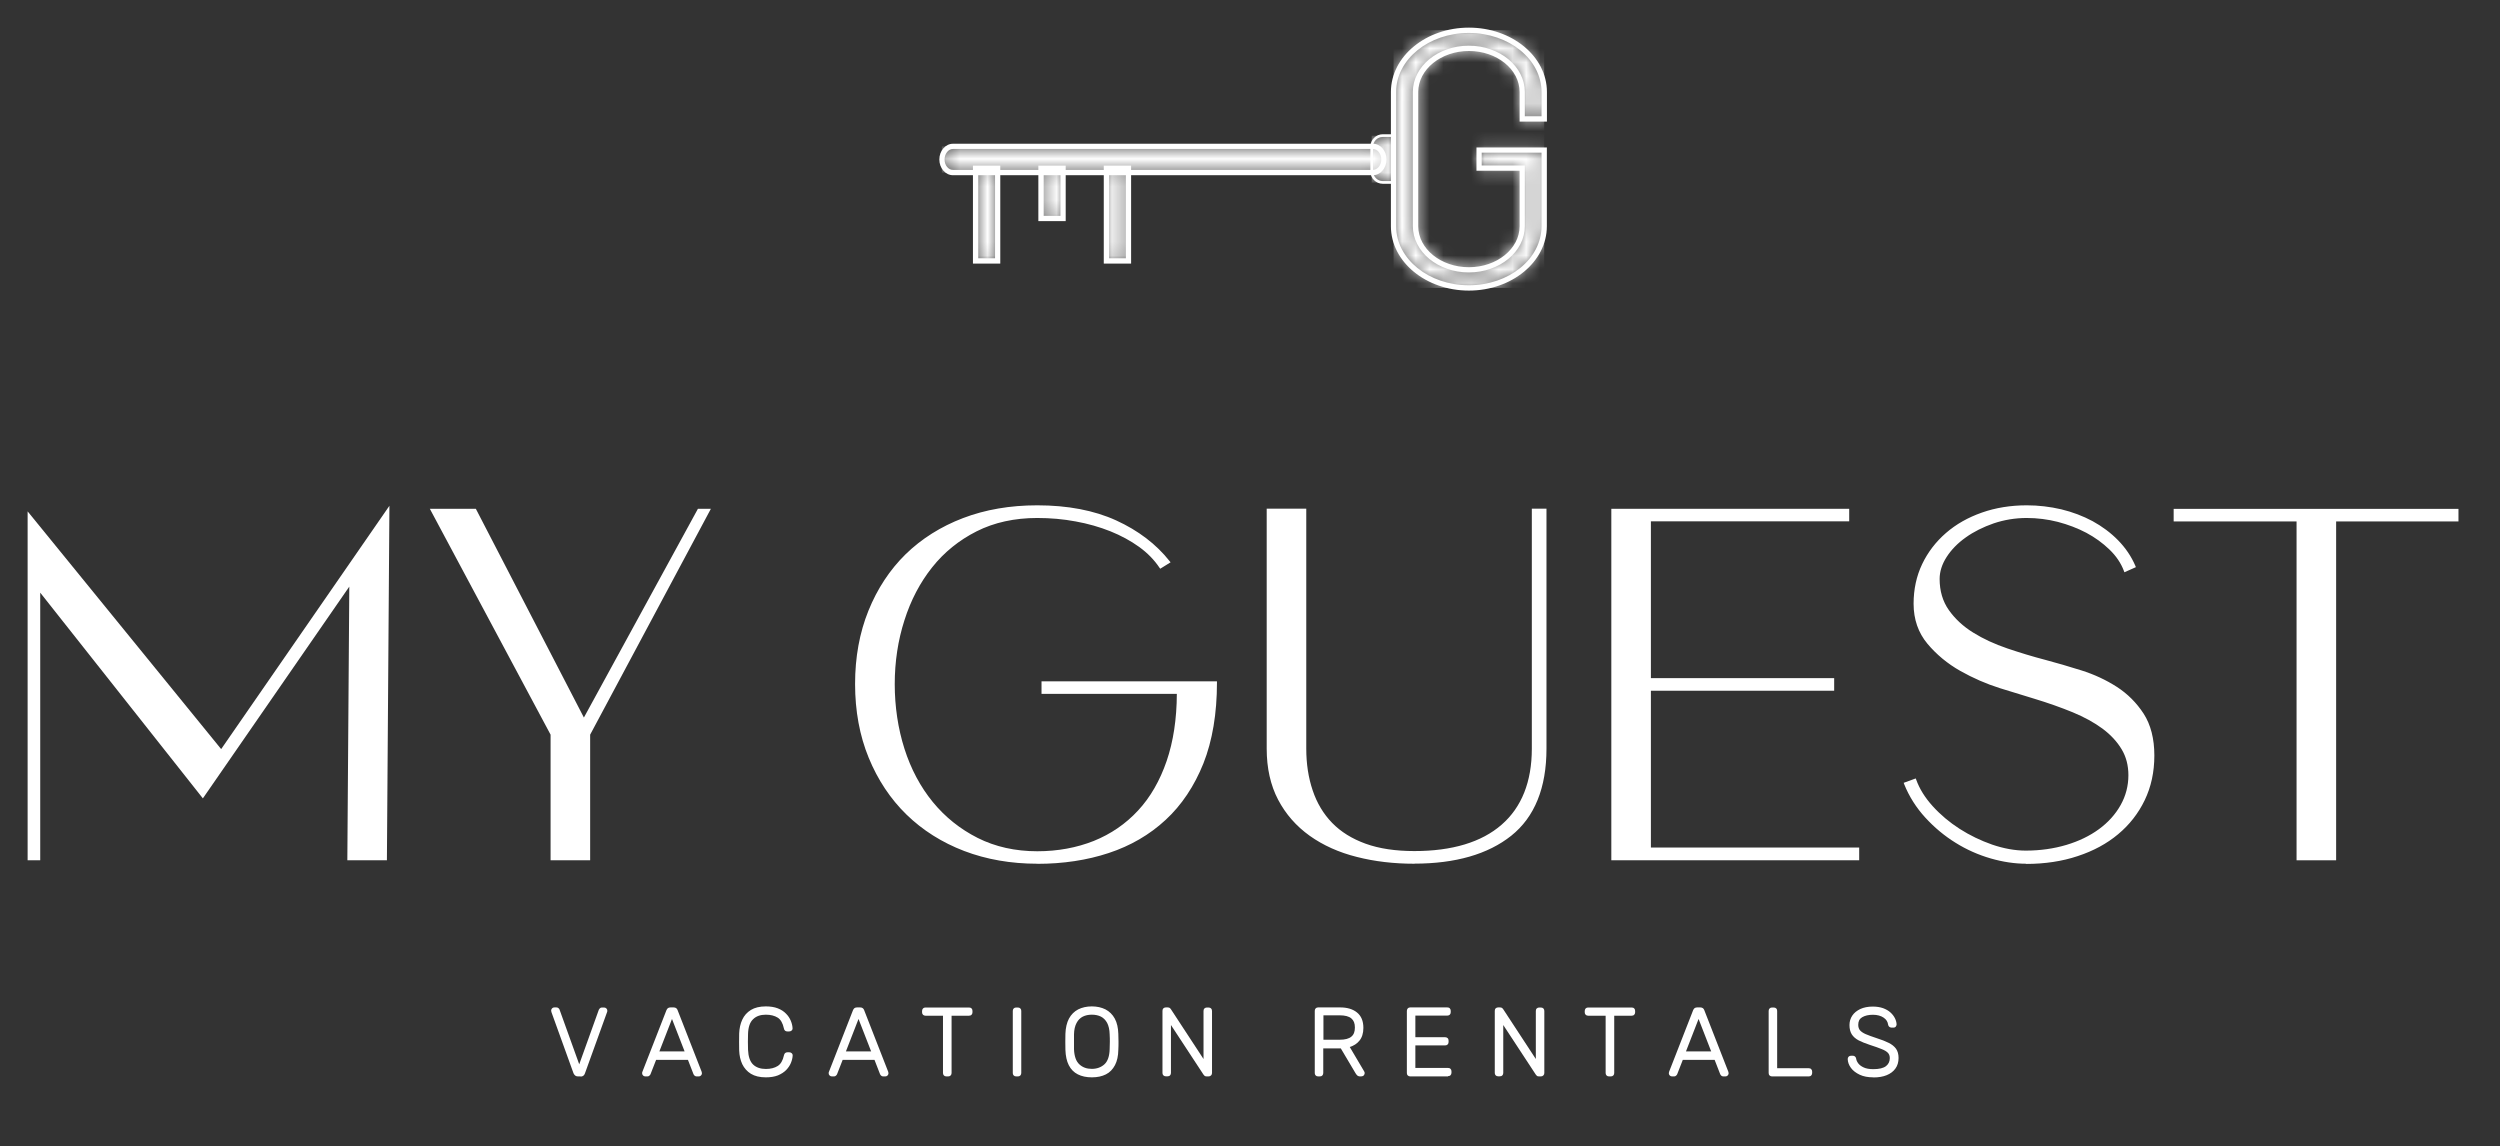 <svg width="181" height="83" viewBox="0 0 181 83" fill="none" xmlns="http://www.w3.org/2000/svg">
<rect x="0" y="0" width="181" height="83" fill="#333333" stroke="none"/>
<mask id="mask0_14_297" style="mask-type:luminance" maskUnits="userSpaceOnUse" x="70" y="12" width="3" height="7">
<path d="M72.231 12.18H70.637V18.895H72.231V12.18Z" fill="white"/>
</mask>
<g mask="url(#mask0_14_297)">
<path d="M72.231 12.18H70.637V18.895H72.231V12.18Z" fill="white"/>
</g>
<mask id="mask1_14_297" style="mask-type:luminance" maskUnits="userSpaceOnUse" x="80" y="12" width="2" height="7">
<path d="M81.697 12.18H80.102V18.895H81.697V12.18Z" fill="white"/>
</mask>
<g mask="url(#mask1_14_297)">
<path d="M81.697 12.18H80.102V18.895H81.697V12.18Z" fill="white"/>
</g>
<mask id="mask2_14_297" style="mask-type:luminance" maskUnits="userSpaceOnUse" x="75" y="12" width="2" height="4">
<path d="M76.967 12.18H75.373V15.814H76.967V12.18Z" fill="white"/>
</mask>
<g mask="url(#mask2_14_297)">
<path d="M76.967 12.18H75.373V15.814H76.967V12.18Z" fill="white"/>
</g>
<path d="M99.398 12.686H68.995C68.448 12.686 68.008 12.173 68.008 11.546C68.008 10.919 68.454 10.407 68.995 10.407H99.398C99.945 10.407 100.384 10.919 100.384 11.546C100.384 12.173 99.938 12.686 99.398 12.686ZM68.995 10.784C68.664 10.784 68.387 11.128 68.387 11.546C68.387 11.964 68.657 12.301 68.995 12.301H99.398C99.729 12.301 100.006 11.958 100.006 11.546C100.006 11.135 99.736 10.784 99.398 10.784H68.995Z" fill="white"/>
<mask id="mask3_14_297" style="mask-type:luminance" maskUnits="userSpaceOnUse" x="99" y="9" width="2" height="5">
<path d="M100.114 9.827C99.675 9.827 99.317 10.185 99.317 10.623V12.416C99.317 12.854 99.675 13.212 100.114 13.212H100.911V9.821H100.114V9.827Z" fill="white"/>
</mask>
<g mask="url(#mask3_14_297)">
<path d="M100.905 9.827H99.31V13.218H100.905V9.827Z" fill="white"/>
</g>
<path d="M72.42 19.084H70.441V11.991H72.42V19.084ZM70.826 18.699H72.042V12.369H70.826V18.699Z" fill="white"/>
<path d="M81.892 19.084H79.913V11.991H81.892V19.084ZM80.298 18.699H81.514V12.369H80.298V18.699Z" fill="white"/>
<path d="M77.156 16.009H75.177V11.991H77.156V16.009ZM75.562 15.625H76.778V12.376H75.562V15.625Z" fill="white"/>
<mask id="mask4_14_297" style="mask-type:luminance" maskUnits="userSpaceOnUse" x="68" y="10" width="33" height="3">
<path d="M68.988 10.596C68.549 10.596 68.191 11.02 68.191 11.546C68.191 12.072 68.549 12.497 68.988 12.497H99.391C99.83 12.497 100.188 12.072 100.188 11.546C100.188 11.02 99.83 10.596 99.391 10.596H68.988Z" fill="white"/>
</mask>
<g mask="url(#mask4_14_297)">
<path d="M100.188 10.596H68.191V12.497H100.188V10.596Z" fill="white"/>
</g>
<path d="M101.006 13.306H100.114C99.621 13.306 99.216 12.901 99.216 12.409V10.616C99.216 10.124 99.621 9.719 100.114 9.719H101.006V13.299V13.306ZM100.114 9.915C99.722 9.915 99.411 10.232 99.411 10.616V12.409C99.411 12.793 99.729 13.11 100.114 13.11H100.817V9.915H100.114Z" fill="white"/>
<mask id="mask5_14_297" style="mask-type:luminance" maskUnits="userSpaceOnUse" x="100" y="2" width="12" height="19">
<path d="M100.891 6.659V16.38C100.891 18.841 103.337 20.843 106.35 20.843C109.363 20.843 111.802 18.841 111.802 16.38V10.866H107.087V12.173H110.208V16.38C110.208 18.12 108.478 19.542 106.35 19.542C104.222 19.542 102.492 18.126 102.492 16.38V6.659C102.492 4.919 104.222 3.497 106.35 3.497C108.478 3.497 110.208 4.912 110.208 6.659V8.607H111.802V6.659C111.802 4.198 109.357 2.196 106.35 2.196C103.344 2.196 100.891 4.198 100.891 6.659Z" fill="white"/>
</mask>
<g mask="url(#mask5_14_297)">
<path d="M111.802 2.189H100.891V20.843H111.802V2.189Z" fill="white"/>
</g>
<path d="M106.35 21.039C103.235 21.039 100.702 18.949 100.702 16.38V6.659C100.702 4.09 103.235 2 106.35 2C109.465 2 111.998 4.09 111.998 6.659V8.802H110.019V6.659C110.019 5.02 108.37 3.692 106.35 3.692C104.33 3.692 102.681 5.027 102.681 6.659V16.38C102.681 18.018 104.33 19.347 106.35 19.347C108.37 19.347 110.019 18.012 110.019 16.38V12.362H106.897V10.677H111.992V16.38C111.992 18.949 109.458 21.039 106.343 21.039M106.343 2.384C103.438 2.384 101.08 4.306 101.08 6.659V16.38C101.08 18.74 103.438 20.654 106.343 20.654C109.249 20.654 111.606 18.74 111.606 16.38V11.054H107.276V11.978H110.397V16.373C110.397 18.221 108.58 19.724 106.343 19.724C104.107 19.724 102.29 18.221 102.29 16.373V6.659C102.29 4.811 104.107 3.308 106.343 3.308C108.58 3.308 110.397 4.811 110.397 6.659V8.418H111.606V6.659C111.606 4.299 109.249 2.384 106.343 2.384Z" fill="white"/>
<path d="M2.095 62.184V37.293L16.019 54.39L28.093 36.929L27.917 62.184H25.235L25.383 42.161L14.681 57.64L2.817 42.633V62.184H2.095Z" fill="white"/>
<path d="M28.012 62.285H25.147L25.289 42.471L14.688 57.802L2.912 42.909V62.285H2V37.023L16.012 54.235L28.194 36.619L28.012 62.285ZM25.336 62.096H27.822L27.998 37.246L16.026 54.559L15.945 54.458L2.189 37.556V62.089H2.723V42.356L14.675 57.478L25.478 41.851L25.329 62.089L25.336 62.096Z" fill="white"/>
<path d="M31.275 36.929H34.383L42.267 52.159L50.584 36.929H51.307L42.632 53.163V62.184H39.956V53.163L31.275 36.929Z" fill="white"/>
<path d="M42.727 62.285H39.862V53.19L31.119 36.835H34.45L42.274 51.95L50.53 36.835H51.469L42.727 53.19V62.285ZM40.051 62.096H42.537V53.15L42.551 53.13L51.152 37.03H50.645L42.267 52.368L34.329 37.03H31.437L40.051 53.15V62.096Z" fill="white"/>
<path d="M88.007 49.415C88.007 51.653 87.683 53.588 87.027 55.226C86.379 56.864 85.473 58.213 84.318 59.285C83.163 60.357 81.798 61.146 80.231 61.665C78.663 62.184 76.954 62.44 75.096 62.44C73.238 62.44 71.441 62.137 69.833 61.523C68.231 60.91 66.853 60.04 65.691 58.907C64.536 57.775 63.63 56.42 62.982 54.828C62.333 53.244 62.009 51.471 62.009 49.523C62.009 47.574 62.326 45.842 62.968 44.251C63.603 42.666 64.502 41.311 65.644 40.192C66.786 39.073 68.164 38.21 69.765 37.597C71.366 36.983 73.143 36.673 75.096 36.673C77.291 36.673 79.183 37.037 80.771 37.758C82.365 38.48 83.642 39.45 84.602 40.678L84.021 41.042C83.636 40.462 83.136 39.956 82.521 39.511C81.906 39.066 81.21 38.689 80.426 38.372C79.643 38.062 78.798 37.819 77.893 37.651C76.987 37.482 76.055 37.401 75.089 37.401C73.427 37.401 71.947 37.725 70.657 38.372C69.367 39.019 68.279 39.902 67.4 41.008C66.522 42.114 65.847 43.401 65.374 44.871C64.901 46.341 64.671 47.891 64.671 49.523C64.671 51.154 64.907 52.752 65.374 54.228C65.847 55.705 66.529 56.999 67.434 58.105C68.34 59.211 69.434 60.087 70.725 60.741C72.015 61.388 73.468 61.719 75.082 61.719C76.575 61.719 77.954 61.462 79.204 60.964C80.453 60.458 81.534 59.716 82.44 58.745C83.345 57.775 84.041 56.561 84.541 55.118C85.034 53.676 85.284 52.017 85.284 50.136H75.488V49.415H88.007Z" fill="white"/>
<path d="M75.103 62.534C73.197 62.534 71.414 62.224 69.806 61.611C68.198 60.997 66.792 60.107 65.63 58.975C64.468 57.842 63.549 56.46 62.894 54.862C62.239 53.271 61.908 51.471 61.908 49.523C61.908 47.574 62.232 45.808 62.874 44.217C63.516 42.626 64.421 41.251 65.569 40.125C66.718 39.006 68.117 38.122 69.725 37.509C71.332 36.895 73.136 36.585 75.096 36.585C77.291 36.585 79.217 36.949 80.811 37.678C82.406 38.406 83.71 39.397 84.683 40.63L84.75 40.711L84.001 41.176L83.946 41.102C83.568 40.536 83.075 40.03 82.467 39.592C81.859 39.154 81.163 38.776 80.393 38.466C79.616 38.156 78.771 37.913 77.879 37.752C76.981 37.583 76.048 37.502 75.096 37.502C73.454 37.502 71.981 37.826 70.711 38.466C69.441 39.107 68.353 39.983 67.488 41.075C66.617 42.167 65.941 43.455 65.482 44.905C65.015 46.354 64.779 47.911 64.779 49.529C64.779 51.148 65.015 52.745 65.482 54.208C65.948 55.671 66.637 56.966 67.529 58.058C68.421 59.15 69.515 60.026 70.785 60.667C72.055 61.307 73.508 61.631 75.103 61.631C76.575 61.631 77.954 61.375 79.19 60.883C80.426 60.384 81.501 59.649 82.392 58.685C83.284 57.727 83.98 56.514 84.467 55.092C84.946 53.689 85.196 52.058 85.203 50.237H75.406V49.327H88.108V49.422C88.108 51.66 87.777 53.629 87.129 55.267C86.473 56.905 85.554 58.287 84.392 59.359C83.23 60.438 81.845 61.24 80.271 61.759C78.704 62.278 76.967 62.541 75.109 62.541M75.109 36.781C73.177 36.781 71.393 37.091 69.812 37.698C68.231 38.304 66.853 39.167 65.725 40.273C64.597 41.379 63.705 42.734 63.07 44.298C62.441 45.869 62.117 47.628 62.117 49.529C62.117 51.431 62.441 53.231 63.083 54.795C63.725 56.366 64.63 57.727 65.772 58.84C66.914 59.952 68.299 60.829 69.88 61.435C71.468 62.042 73.224 62.346 75.109 62.346C76.994 62.346 78.663 62.083 80.21 61.577C81.757 61.065 83.122 60.276 84.264 59.217C85.406 58.159 86.311 56.811 86.953 55.193C87.588 53.602 87.912 51.687 87.919 49.516H75.603V50.049H85.399V50.143C85.399 52.017 85.149 53.709 84.649 55.152C84.156 56.602 83.44 57.835 82.534 58.813C81.629 59.791 80.521 60.545 79.264 61.058C78.008 61.564 76.609 61.827 75.109 61.827C73.488 61.827 72.008 61.496 70.711 60.842C69.414 60.188 68.299 59.298 67.387 58.186C66.481 57.074 65.779 55.759 65.306 54.276C64.833 52.792 64.597 51.202 64.597 49.536C64.597 47.871 64.833 46.32 65.306 44.851C65.779 43.381 66.461 42.066 67.346 40.961C68.231 39.848 69.339 38.952 70.63 38.298C71.92 37.644 73.434 37.313 75.103 37.313C76.062 37.313 77.014 37.401 77.92 37.57C78.825 37.738 79.683 37.981 80.467 38.298C81.257 38.615 81.967 38.999 82.582 39.444C83.176 39.875 83.669 40.374 84.055 40.927L84.467 40.671C83.521 39.498 82.271 38.554 80.737 37.859C79.17 37.145 77.271 36.788 75.103 36.788" fill="white"/>
<path d="M111.877 54.215C111.877 57.026 111.039 59.103 109.363 60.438C107.688 61.773 105.37 62.44 102.404 62.44C100.932 62.44 99.553 62.278 98.263 61.955C96.972 61.631 95.844 61.125 94.878 60.438C93.912 59.75 93.162 58.894 92.621 57.856C92.081 56.817 91.804 55.604 91.804 54.208V36.922H94.479V54.208C94.479 55.314 94.635 56.332 94.952 57.256C95.263 58.179 95.743 58.975 96.378 59.635C97.02 60.296 97.837 60.809 98.837 61.172C99.837 61.537 101.026 61.712 102.398 61.712C105.168 61.712 107.296 61.071 108.782 59.784C110.262 58.496 111.005 56.642 111.005 54.208V36.922H111.87V54.208L111.877 54.215Z" fill="white"/>
<path d="M102.398 62.534C100.925 62.534 99.526 62.373 98.236 62.042C96.939 61.719 95.79 61.2 94.824 60.512C93.851 59.817 93.081 58.941 92.534 57.896C91.986 56.851 91.709 55.611 91.709 54.208V36.828H94.574V54.208C94.574 55.3 94.729 56.319 95.04 57.229C95.344 58.139 95.817 58.928 96.445 59.575C97.074 60.222 97.885 60.728 98.871 61.085C99.857 61.442 101.046 61.617 102.398 61.617C105.134 61.617 107.262 60.977 108.715 59.71C110.167 58.449 110.904 56.595 110.904 54.208V36.828H111.965V54.208C111.965 57.04 111.106 59.157 109.417 60.505C107.735 61.847 105.37 62.528 102.398 62.528M91.898 37.017V54.202C91.898 55.577 92.169 56.784 92.703 57.802C93.236 58.82 93.986 59.676 94.932 60.35C95.885 61.024 97.013 61.53 98.283 61.853C99.56 62.177 100.945 62.339 102.398 62.339C105.323 62.339 107.647 61.671 109.296 60.357C110.938 59.049 111.775 56.979 111.775 54.208V37.023H111.1V54.208C111.1 56.656 110.343 58.557 108.843 59.858C107.35 61.152 105.181 61.813 102.398 61.813C101.019 61.813 99.81 61.631 98.803 61.267C97.797 60.903 96.952 60.377 96.31 59.71C95.662 59.042 95.175 58.226 94.858 57.296C94.54 56.366 94.385 55.327 94.385 54.215V37.03H91.898V37.017Z" fill="white"/>
<path d="M132.699 49.92H119.43V61.462H134.51V62.184H116.755V36.929H133.787V37.651H119.43V49.199H132.699V49.92Z" fill="white"/>
<path d="M134.605 62.285H116.66V36.835H133.882V37.745H119.525V49.098H132.794V50.008H119.525V61.361H134.605V62.285ZM116.849 62.096H134.416V61.564H119.336V49.826H132.605V49.294H119.336V37.556H133.693V37.023H116.856V62.089L116.849 62.096Z" fill="white"/>
<path d="M153.853 41.298C153.637 40.718 153.279 40.192 152.786 39.707C152.293 39.228 151.725 38.817 151.09 38.48C150.448 38.143 149.759 37.88 149.009 37.684C148.259 37.489 147.502 37.394 146.732 37.394C145.888 37.394 145.084 37.529 144.307 37.792C143.536 38.055 142.854 38.399 142.266 38.824C141.672 39.242 141.206 39.727 140.854 40.266C140.503 40.806 140.327 41.352 140.327 41.904C140.327 42.794 140.557 43.563 141.016 44.21C141.476 44.857 142.07 45.417 142.807 45.869C143.543 46.327 144.374 46.711 145.3 47.022C146.225 47.332 147.151 47.608 148.063 47.851C148.881 48.066 149.752 48.323 150.664 48.606C151.583 48.896 152.421 49.287 153.198 49.779C153.968 50.271 154.61 50.912 155.117 51.694C155.623 52.476 155.873 53.467 155.873 54.667C155.873 55.867 155.644 56.912 155.184 57.862C154.725 58.813 154.096 59.622 153.286 60.296C152.475 60.97 151.516 61.496 150.394 61.867C149.272 62.238 148.036 62.426 146.685 62.426C145.867 62.426 145.016 62.298 144.138 62.049C143.259 61.793 142.422 61.422 141.624 60.93C140.827 60.438 140.104 59.838 139.456 59.123C138.807 58.415 138.3 57.613 137.936 56.723L138.625 56.474C138.868 57.148 139.266 57.795 139.834 58.422C140.402 59.049 141.057 59.602 141.807 60.08C142.557 60.559 143.347 60.943 144.192 61.233C145.036 61.523 145.854 61.665 146.651 61.665C147.712 61.665 148.698 61.523 149.617 61.247C150.529 60.97 151.326 60.586 152.002 60.094C152.678 59.602 153.205 59.008 153.596 58.328C153.982 57.64 154.178 56.905 154.178 56.109C154.178 55.388 154.009 54.741 153.671 54.181C153.333 53.615 152.86 53.109 152.259 52.664C151.657 52.219 150.935 51.822 150.09 51.471C149.245 51.121 148.306 50.79 147.273 50.48C146.624 50.285 145.8 50.035 144.813 49.725C143.827 49.415 142.874 48.997 141.955 48.478C141.037 47.959 140.253 47.312 139.604 46.529C138.956 45.747 138.625 44.803 138.625 43.698C138.625 42.666 138.827 41.722 139.239 40.866C139.652 40.01 140.219 39.275 140.942 38.648C141.665 38.021 142.523 37.536 143.509 37.185C144.496 36.835 145.57 36.66 146.725 36.66C147.57 36.66 148.394 36.754 149.205 36.949C150.016 37.145 150.759 37.421 151.448 37.799C152.137 38.17 152.745 38.628 153.272 39.167C153.799 39.707 154.211 40.32 154.502 40.988L153.853 41.278V41.298Z" fill="white"/>
<path d="M146.698 62.534C145.874 62.534 145.003 62.406 144.124 62.15C143.239 61.894 142.381 61.516 141.584 61.017C140.787 60.525 140.05 59.912 139.395 59.197C138.74 58.483 138.219 57.667 137.861 56.77L137.827 56.676L138.699 56.359L138.733 56.447C138.969 57.107 139.368 57.748 139.922 58.361C140.483 58.981 141.138 59.534 141.874 60.006C142.611 60.478 143.408 60.862 144.239 61.152C145.07 61.435 145.888 61.584 146.665 61.584C147.712 61.584 148.698 61.442 149.604 61.172C150.502 60.903 151.299 60.519 151.961 60.033C152.624 59.548 153.151 58.968 153.529 58.294C153.907 57.626 154.096 56.892 154.096 56.123C154.096 55.422 153.934 54.788 153.603 54.242C153.272 53.689 152.806 53.19 152.218 52.752C151.624 52.314 150.901 51.916 150.07 51.572C149.232 51.228 148.286 50.891 147.259 50.581C146.604 50.386 145.78 50.13 144.8 49.826C143.813 49.516 142.841 49.091 141.922 48.572C141.003 48.053 140.199 47.386 139.544 46.604C138.881 45.808 138.544 44.837 138.544 43.711C138.544 42.666 138.753 41.702 139.165 40.839C139.577 39.976 140.158 39.221 140.888 38.588C141.618 37.954 142.489 37.462 143.489 37.111C144.482 36.761 145.577 36.585 146.739 36.585C147.583 36.585 148.428 36.686 149.239 36.875C150.049 37.071 150.813 37.361 151.502 37.731C152.191 38.109 152.82 38.574 153.353 39.12C153.887 39.666 154.313 40.293 154.603 40.974L154.637 41.062L153.806 41.433L153.772 41.338C153.563 40.779 153.211 40.253 152.725 39.788C152.238 39.316 151.678 38.911 151.049 38.574C150.421 38.244 149.732 37.981 148.989 37.785C148.252 37.597 147.496 37.502 146.732 37.502C145.901 37.502 145.097 37.637 144.34 37.893C143.584 38.156 142.901 38.493 142.32 38.911C141.739 39.322 141.273 39.801 140.935 40.327C140.597 40.853 140.429 41.385 140.429 41.918C140.429 42.781 140.652 43.543 141.097 44.17C141.543 44.803 142.138 45.356 142.861 45.801C143.584 46.253 144.421 46.637 145.334 46.947C146.252 47.258 147.185 47.541 148.09 47.777C148.901 47.992 149.779 48.249 150.698 48.538C151.617 48.828 152.475 49.226 153.252 49.725C154.029 50.224 154.684 50.878 155.198 51.667C155.711 52.462 155.975 53.48 155.975 54.694C155.975 55.907 155.738 56.972 155.279 57.93C154.819 58.887 154.171 59.716 153.353 60.397C152.543 61.078 151.556 61.611 150.428 61.981C149.3 62.359 148.043 62.548 146.692 62.548M138.064 56.804C138.415 57.64 138.908 58.408 139.53 59.083C140.172 59.784 140.895 60.384 141.678 60.869C142.462 61.355 143.3 61.725 144.165 61.975C145.03 62.224 145.881 62.352 146.685 62.352C148.016 62.352 149.252 62.164 150.36 61.8C151.461 61.435 152.428 60.91 153.225 60.249C154.015 59.588 154.65 58.779 155.096 57.842C155.549 56.912 155.772 55.846 155.772 54.694C155.772 53.541 155.522 52.53 155.029 51.768C154.536 50.999 153.901 50.365 153.144 49.887C152.38 49.401 151.536 49.01 150.637 48.727C149.718 48.437 148.847 48.188 148.036 47.972C147.124 47.729 146.192 47.453 145.266 47.143C144.334 46.833 143.489 46.435 142.753 45.977C142.01 45.518 141.395 44.945 140.935 44.291C140.469 43.63 140.233 42.835 140.233 41.925C140.233 41.352 140.415 40.785 140.773 40.233C141.124 39.687 141.611 39.188 142.205 38.763C142.8 38.338 143.496 37.988 144.273 37.725C145.05 37.455 145.881 37.32 146.725 37.32C147.502 37.32 148.273 37.421 149.029 37.61C149.779 37.806 150.489 38.075 151.13 38.412C151.772 38.756 152.353 39.167 152.853 39.653C153.326 40.118 153.684 40.63 153.907 41.183L154.38 40.974C154.096 40.347 153.705 39.774 153.211 39.269C152.691 38.736 152.083 38.284 151.407 37.913C150.732 37.549 149.989 37.266 149.191 37.077C148.394 36.889 147.57 36.794 146.739 36.794C145.597 36.794 144.53 36.97 143.55 37.313C142.577 37.657 141.726 38.143 141.016 38.756C140.307 39.37 139.739 40.105 139.341 40.941C138.935 41.776 138.733 42.714 138.733 43.732C138.733 44.81 139.057 45.741 139.685 46.502C140.327 47.271 141.111 47.918 142.01 48.431C142.915 48.943 143.867 49.361 144.847 49.664C145.82 49.974 146.651 50.231 147.306 50.419C148.34 50.73 149.293 51.067 150.137 51.417C150.982 51.768 151.718 52.172 152.326 52.617C152.934 53.069 153.421 53.588 153.759 54.161C154.103 54.741 154.279 55.408 154.279 56.143C154.279 56.952 154.083 57.714 153.691 58.408C153.299 59.103 152.759 59.71 152.076 60.209C151.394 60.707 150.583 61.098 149.664 61.375C148.745 61.651 147.739 61.793 146.671 61.793C145.867 61.793 145.03 61.645 144.178 61.355C143.327 61.065 142.523 60.674 141.773 60.188C141.023 59.703 140.354 59.143 139.78 58.51C139.233 57.903 138.834 57.269 138.584 56.622L138.077 56.804H138.064Z" fill="white"/>
<path d="M177.899 37.651H169.041V62.191H166.366V37.651H157.475V36.929H177.899V37.651Z" fill="white"/>
<path d="M169.136 62.285H166.271V37.752H157.373V36.842H177.993V37.752H169.136V62.285ZM166.46 62.096H168.947V37.563H177.804V37.03H157.562V37.563H166.46V62.096Z" fill="white"/>
<path d="M41.848 77.838C41.788 77.838 41.74 77.825 41.706 77.798C41.673 77.771 41.639 77.73 41.619 77.676L40.024 73.247C40.024 73.247 40.011 73.193 40.011 73.173C40.011 73.139 40.024 73.106 40.051 73.079C40.078 73.052 40.112 73.038 40.146 73.038H40.288C40.335 73.038 40.369 73.052 40.396 73.079C40.423 73.106 40.436 73.126 40.443 73.146L41.95 77.353L43.456 73.146C43.456 73.146 43.483 73.106 43.504 73.079C43.524 73.052 43.564 73.038 43.605 73.038H43.747C43.781 73.038 43.814 73.052 43.841 73.079C43.868 73.106 43.882 73.139 43.882 73.173C43.882 73.193 43.882 73.22 43.868 73.247L42.274 77.676C42.254 77.73 42.227 77.771 42.193 77.798C42.159 77.825 42.105 77.838 42.044 77.838H41.848Z" fill="white"/>
<path d="M42.044 77.933H41.848C41.767 77.933 41.7 77.912 41.646 77.872C41.598 77.832 41.558 77.778 41.524 77.71L39.923 73.274C39.909 73.234 39.903 73.2 39.903 73.166C39.903 73.106 39.929 73.045 39.97 73.004C40.017 72.957 40.071 72.937 40.132 72.937H40.274C40.362 72.937 40.416 72.971 40.45 73.004C40.49 73.045 40.511 73.079 40.517 73.112L41.936 77.056L43.355 73.106C43.375 73.072 43.395 73.038 43.422 73.011C43.45 72.977 43.504 72.944 43.598 72.944H43.74C43.801 72.944 43.862 72.971 43.902 73.011C43.95 73.058 43.97 73.112 43.97 73.173C43.97 73.207 43.97 73.24 43.95 73.281L42.348 77.717C42.321 77.791 42.287 77.845 42.233 77.885C42.179 77.926 42.112 77.946 42.024 77.946M40.126 73.139C40.126 73.139 40.105 73.139 40.098 73.153C40.085 73.166 40.085 73.173 40.085 73.18C40.085 73.193 40.085 73.207 40.092 73.227L41.686 77.656C41.7 77.69 41.72 77.717 41.74 77.737C41.761 77.751 41.788 77.757 41.828 77.757H42.024C42.065 77.757 42.098 77.751 42.118 77.737C42.139 77.724 42.159 77.697 42.166 77.663L43.767 73.227C43.767 73.227 43.774 73.193 43.774 73.186C43.774 73.18 43.774 73.166 43.76 73.159C43.747 73.146 43.74 73.146 43.733 73.146H43.591C43.591 73.146 43.558 73.146 43.558 73.153C43.537 73.18 43.524 73.193 43.524 73.2L41.929 77.643L40.328 73.186C40.328 73.186 40.328 73.173 40.308 73.159C40.301 73.153 40.281 73.153 40.267 73.153H40.126V73.139Z" fill="white"/>
<path d="M46.713 77.838C46.679 77.838 46.645 77.825 46.618 77.798C46.591 77.771 46.578 77.737 46.578 77.703C46.578 77.683 46.578 77.656 46.591 77.629L48.334 73.173C48.355 73.126 48.375 73.092 48.409 73.072C48.436 73.052 48.483 73.038 48.537 73.038H48.773C48.828 73.038 48.875 73.052 48.902 73.072C48.929 73.092 48.956 73.126 48.976 73.173L50.719 77.629C50.719 77.629 50.733 77.683 50.733 77.703C50.733 77.737 50.719 77.771 50.692 77.798C50.665 77.825 50.631 77.838 50.598 77.838H50.462C50.415 77.838 50.381 77.825 50.361 77.798C50.341 77.771 50.321 77.751 50.314 77.73L49.888 76.631H47.449L47.024 77.73C47.024 77.73 47.003 77.771 46.976 77.798C46.949 77.825 46.916 77.838 46.868 77.838H46.713ZM47.591 76.227H49.699L48.645 73.517L47.591 76.227Z" fill="white"/>
<path d="M50.584 77.933H50.449C50.354 77.933 50.307 77.892 50.273 77.865C50.246 77.832 50.226 77.805 50.212 77.778L49.807 76.733H47.503L47.098 77.771C47.098 77.771 47.071 77.832 47.03 77.865C47.003 77.899 46.949 77.933 46.855 77.933H46.719C46.659 77.933 46.598 77.906 46.557 77.865C46.51 77.818 46.49 77.764 46.49 77.703C46.49 77.67 46.49 77.636 46.51 77.596L48.253 73.132C48.28 73.072 48.314 73.025 48.355 72.991C48.402 72.957 48.463 72.937 48.537 72.937H48.773C48.848 72.937 48.915 72.957 48.956 72.991C49.003 73.025 49.037 73.072 49.057 73.132L50.8 77.596C50.814 77.636 50.821 77.67 50.821 77.703C50.821 77.764 50.794 77.825 50.753 77.865C50.706 77.912 50.652 77.933 50.591 77.933M50.388 77.697C50.388 77.697 50.395 77.71 50.415 77.73C50.415 77.73 50.429 77.737 50.449 77.737H50.584C50.584 77.737 50.604 77.737 50.611 77.724C50.625 77.71 50.625 77.703 50.625 77.697C50.625 77.69 50.625 77.676 50.618 77.649L48.875 73.193C48.875 73.193 48.848 73.146 48.834 73.132C48.828 73.132 48.807 73.119 48.767 73.119H48.53C48.483 73.119 48.469 73.132 48.463 73.132C48.449 73.146 48.436 73.166 48.422 73.193L46.679 77.649C46.679 77.649 46.672 77.676 46.672 77.69C46.672 77.697 46.672 77.71 46.686 77.717C46.699 77.73 46.706 77.73 46.713 77.73H46.848C46.848 77.73 46.882 77.73 46.889 77.724C46.902 77.71 46.909 77.697 46.909 77.697L47.361 76.53H49.929L50.381 77.69M49.841 76.308H47.456L48.652 73.24L49.841 76.308ZM47.733 76.119H49.564L48.652 73.773L47.74 76.119H47.733Z" fill="white"/>
<path d="M55.442 77.906C55.023 77.906 54.685 77.825 54.422 77.663C54.158 77.501 53.962 77.279 53.834 77.002C53.706 76.726 53.638 76.402 53.618 76.045C53.618 75.856 53.618 75.654 53.618 75.438C53.618 75.222 53.618 75.02 53.618 74.818C53.631 74.461 53.706 74.144 53.834 73.861C53.962 73.577 54.158 73.355 54.422 73.2C54.685 73.038 55.03 72.957 55.442 72.957C55.766 72.957 56.043 73.004 56.273 73.092C56.503 73.186 56.692 73.301 56.834 73.449C56.975 73.598 57.084 73.759 57.158 73.928C57.225 74.103 57.266 74.265 57.279 74.434C57.279 74.474 57.273 74.508 57.239 74.535C57.212 74.562 57.171 74.575 57.131 74.575H56.996C56.962 74.575 56.928 74.562 56.901 74.541C56.874 74.521 56.854 74.481 56.847 74.427C56.759 74.016 56.597 73.739 56.354 73.591C56.111 73.443 55.807 73.362 55.442 73.362C55.023 73.362 54.692 73.483 54.449 73.719C54.206 73.955 54.07 74.332 54.05 74.852C54.036 75.229 54.036 75.613 54.05 76.004C54.07 76.523 54.199 76.901 54.449 77.137C54.692 77.373 55.03 77.488 55.442 77.488C55.807 77.488 56.111 77.413 56.354 77.258C56.597 77.11 56.759 76.827 56.847 76.422C56.854 76.368 56.874 76.328 56.901 76.308C56.928 76.288 56.962 76.274 56.996 76.274H57.131C57.171 76.274 57.205 76.288 57.239 76.315C57.266 76.341 57.279 76.375 57.279 76.416C57.273 76.578 57.232 76.746 57.158 76.921C57.084 77.097 56.982 77.252 56.834 77.4C56.692 77.548 56.503 77.67 56.273 77.764C56.043 77.858 55.766 77.899 55.442 77.899" fill="white"/>
<path d="M55.442 78C55.009 78 54.645 77.912 54.368 77.744C54.091 77.575 53.881 77.333 53.739 77.043C53.604 76.753 53.53 76.422 53.516 76.052C53.516 75.863 53.51 75.661 53.51 75.445C53.51 75.229 53.51 75.02 53.516 74.825C53.53 74.454 53.604 74.117 53.739 73.827C53.874 73.53 54.084 73.294 54.368 73.119C54.645 72.95 55.009 72.863 55.442 72.863C55.78 72.863 56.07 72.91 56.313 73.004C56.557 73.099 56.753 73.227 56.908 73.389C57.063 73.544 57.178 73.719 57.252 73.901C57.327 74.083 57.374 74.265 57.381 74.44C57.388 74.508 57.361 74.575 57.307 74.616C57.259 74.656 57.205 74.676 57.138 74.676H57.002C56.949 74.676 56.894 74.663 56.847 74.629C56.8 74.595 56.766 74.535 56.753 74.454C56.672 74.076 56.523 73.813 56.307 73.678C56.084 73.537 55.793 73.463 55.449 73.463C55.057 73.463 54.746 73.571 54.523 73.793C54.293 74.009 54.172 74.366 54.158 74.858C54.145 75.229 54.145 75.613 54.158 76.004C54.178 76.497 54.3 76.854 54.523 77.07C54.746 77.285 55.063 77.393 55.449 77.393C55.793 77.393 56.084 77.319 56.307 77.177C56.523 77.043 56.678 76.78 56.759 76.402C56.773 76.328 56.807 76.267 56.854 76.234C56.901 76.2 56.949 76.186 57.009 76.186H57.144C57.212 76.186 57.266 76.207 57.313 76.247C57.367 76.294 57.394 76.355 57.388 76.429C57.381 76.598 57.334 76.78 57.259 76.962C57.185 77.144 57.07 77.312 56.915 77.474C56.759 77.629 56.563 77.757 56.32 77.858C56.077 77.953 55.786 78 55.449 78M55.449 73.052C55.05 73.052 54.726 73.126 54.476 73.281C54.233 73.429 54.043 73.638 53.922 73.901C53.8 74.171 53.733 74.481 53.719 74.825C53.719 75.02 53.719 75.222 53.719 75.438C53.719 75.654 53.719 75.856 53.719 76.038C53.733 76.382 53.8 76.692 53.922 76.955C54.043 77.218 54.226 77.427 54.476 77.575C54.726 77.73 55.05 77.805 55.449 77.805C55.759 77.805 56.03 77.764 56.246 77.676C56.462 77.589 56.638 77.474 56.773 77.339C56.908 77.198 57.009 77.049 57.077 76.888C57.144 76.726 57.178 76.571 57.192 76.416L57.246 76.321L57.185 76.395C57.185 76.395 57.158 76.382 57.138 76.382H57.002C57.002 76.382 56.975 76.382 56.962 76.395C56.962 76.395 56.949 76.402 56.942 76.449C56.847 76.888 56.672 77.191 56.408 77.353C56.151 77.515 55.827 77.596 55.442 77.596C55.003 77.596 54.645 77.467 54.381 77.218C54.118 76.962 53.976 76.564 53.956 76.025C53.942 75.634 53.942 75.243 53.956 74.865C53.976 74.326 54.118 73.921 54.381 73.672C54.645 73.416 55.003 73.287 55.442 73.287C55.827 73.287 56.151 73.368 56.408 73.53C56.672 73.692 56.847 73.995 56.942 74.427C56.949 74.474 56.962 74.481 56.962 74.481C56.975 74.487 56.982 74.494 57.002 74.494H57.138C57.138 74.494 57.171 74.494 57.185 74.481V74.461C57.178 74.305 57.138 74.15 57.07 73.989C57.002 73.827 56.901 73.678 56.766 73.537C56.631 73.395 56.455 73.287 56.239 73.2C56.023 73.112 55.753 73.072 55.442 73.072" fill="white"/>
<path d="M60.218 77.838C60.185 77.838 60.151 77.825 60.124 77.798C60.097 77.771 60.083 77.737 60.083 77.703C60.083 77.683 60.083 77.656 60.097 77.629L61.84 73.173C61.86 73.126 61.88 73.092 61.914 73.072C61.941 73.052 61.989 73.038 62.043 73.038H62.279C62.333 73.038 62.374 73.052 62.407 73.072C62.441 73.092 62.462 73.126 62.482 73.173L64.225 77.629C64.225 77.629 64.239 77.683 64.239 77.703C64.239 77.737 64.225 77.771 64.198 77.798C64.171 77.825 64.137 77.838 64.103 77.838H63.968C63.921 77.838 63.887 77.825 63.867 77.798C63.847 77.771 63.826 77.751 63.82 77.73L63.394 76.631H60.955L60.529 77.73C60.529 77.73 60.509 77.771 60.482 77.798C60.455 77.825 60.421 77.838 60.374 77.838H60.218ZM61.097 76.227H63.205L62.151 73.517L61.097 76.227Z" fill="white"/>
<path d="M64.09 77.933H63.955C63.86 77.933 63.813 77.892 63.779 77.865C63.752 77.832 63.732 77.805 63.718 77.778L63.313 76.733H61.009L60.604 77.771C60.604 77.771 60.577 77.832 60.536 77.865C60.509 77.899 60.455 77.933 60.36 77.933H60.225C60.164 77.933 60.104 77.906 60.063 77.865C60.016 77.818 59.995 77.764 59.995 77.703C59.995 77.67 59.996 77.636 60.016 77.596L61.759 73.132C61.786 73.072 61.82 73.025 61.86 72.991C61.908 72.957 61.968 72.937 62.043 72.937H62.279C62.353 72.937 62.421 72.957 62.462 72.991C62.509 73.025 62.543 73.072 62.563 73.132L64.306 77.596C64.32 77.636 64.326 77.67 64.326 77.703C64.326 77.764 64.299 77.825 64.259 77.865C64.211 77.912 64.157 77.933 64.097 77.933M63.894 77.697C63.894 77.697 63.901 77.71 63.921 77.73C63.921 77.73 63.934 77.737 63.955 77.737H64.09C64.09 77.737 64.11 77.737 64.117 77.724C64.13 77.71 64.13 77.703 64.13 77.697C64.13 77.69 64.13 77.676 64.124 77.649L62.38 73.193C62.38 73.193 62.353 73.146 62.34 73.132C62.333 73.132 62.313 73.119 62.272 73.119H62.036C61.989 73.119 61.975 73.132 61.968 73.132C61.955 73.146 61.941 73.166 61.928 73.193L60.185 77.649C60.185 77.649 60.178 77.676 60.178 77.69C60.178 77.697 60.178 77.71 60.191 77.717C60.205 77.73 60.212 77.73 60.218 77.73H60.354C60.354 77.73 60.387 77.73 60.394 77.724C60.408 77.71 60.414 77.697 60.414 77.697L60.867 76.53H63.434L63.887 77.69M63.347 76.308H60.962L62.157 73.24L63.347 76.308ZM61.239 76.119H63.07L62.157 73.773L61.245 76.119H61.239Z" fill="white"/>
<path d="M68.515 77.838C68.468 77.838 68.434 77.825 68.407 77.798C68.38 77.771 68.367 77.73 68.367 77.69V73.443H67.002C66.954 73.443 66.921 73.429 66.894 73.402C66.867 73.375 66.853 73.335 66.853 73.294V73.193C66.853 73.139 66.867 73.106 66.894 73.079C66.921 73.052 66.961 73.038 67.002 73.038H70.157C70.211 73.038 70.245 73.052 70.272 73.079C70.299 73.106 70.312 73.146 70.312 73.193V73.294C70.312 73.341 70.299 73.375 70.272 73.402C70.245 73.429 70.204 73.443 70.157 73.443H68.799V77.69C68.799 77.737 68.785 77.771 68.758 77.798C68.731 77.825 68.691 77.838 68.644 77.838H68.515Z" fill="white"/>
<path d="M68.637 77.933H68.515C68.441 77.933 68.38 77.906 68.34 77.865C68.299 77.825 68.272 77.757 68.272 77.69V73.537H67.002C66.927 73.537 66.867 73.51 66.826 73.469C66.779 73.422 66.758 73.362 66.758 73.294V73.193C66.758 73.119 66.786 73.058 66.826 73.011C66.873 72.964 66.934 72.944 67.002 72.944H70.157C70.231 72.944 70.299 72.964 70.339 73.011C70.387 73.058 70.407 73.119 70.407 73.193V73.294C70.407 73.368 70.38 73.429 70.339 73.469C70.292 73.517 70.231 73.537 70.157 73.537H68.894V77.69C68.894 77.757 68.867 77.825 68.826 77.865C68.779 77.912 68.718 77.933 68.644 77.933M67.008 73.126C67.008 73.126 66.968 73.132 66.968 73.139C66.961 73.146 66.954 73.166 66.954 73.186V73.287C66.954 73.287 66.961 73.328 66.968 73.328C66.968 73.328 66.981 73.341 67.008 73.341H68.468V77.683C68.468 77.683 68.475 77.724 68.481 77.724C68.488 77.724 68.495 77.737 68.522 77.737H68.644C68.644 77.737 68.684 77.737 68.691 77.724C68.691 77.724 68.704 77.71 68.704 77.683V73.341H70.157C70.157 73.341 70.198 73.341 70.204 73.328C70.204 73.328 70.218 73.314 70.218 73.287V73.186C70.218 73.186 70.218 73.146 70.204 73.139C70.191 73.126 70.17 73.126 70.157 73.126H67.002H67.008Z" fill="white"/>
<path d="M73.569 77.838C73.522 77.838 73.488 77.825 73.461 77.798C73.434 77.771 73.42 77.73 73.42 77.69V73.186C73.42 73.139 73.434 73.106 73.461 73.079C73.488 73.052 73.528 73.038 73.569 73.038H73.697C73.745 73.038 73.778 73.052 73.805 73.079C73.832 73.106 73.846 73.146 73.846 73.186V77.69C73.846 77.737 73.832 77.771 73.805 77.798C73.778 77.825 73.738 77.838 73.697 77.838H73.569Z" fill="white"/>
<path d="M73.697 77.933H73.569C73.495 77.933 73.434 77.906 73.393 77.865C73.346 77.818 73.326 77.757 73.326 77.69V73.186C73.326 73.112 73.353 73.052 73.393 73.011C73.441 72.964 73.501 72.944 73.569 72.944H73.697C73.772 72.944 73.832 72.971 73.873 73.011C73.92 73.058 73.94 73.119 73.94 73.186V77.69C73.94 77.757 73.913 77.825 73.873 77.865C73.826 77.912 73.765 77.933 73.697 77.933ZM73.569 73.126C73.569 73.126 73.528 73.132 73.528 73.139C73.528 73.139 73.515 73.153 73.515 73.18V77.683C73.515 77.683 73.522 77.724 73.528 77.724C73.528 77.724 73.542 77.737 73.569 77.737H73.697L73.738 77.724C73.738 77.724 73.751 77.71 73.751 77.683V73.18C73.751 73.18 73.745 73.139 73.738 73.139C73.738 73.139 73.724 73.126 73.697 73.126H73.569Z" fill="white"/>
<path d="M79.048 77.906C78.67 77.906 78.346 77.838 78.075 77.703C77.812 77.569 77.602 77.359 77.46 77.076C77.319 76.793 77.237 76.436 77.224 76.011C77.224 75.802 77.217 75.613 77.217 75.431C77.217 75.249 77.217 75.061 77.224 74.852C77.237 74.427 77.319 74.07 77.474 73.786C77.629 73.503 77.839 73.294 78.102 73.159C78.373 73.025 78.683 72.95 79.041 72.95C79.4 72.95 79.71 73.018 79.981 73.159C80.251 73.294 80.46 73.503 80.616 73.786C80.771 74.07 80.852 74.42 80.859 74.852C80.866 75.054 80.872 75.249 80.872 75.431C80.872 75.613 80.872 75.802 80.859 76.011C80.852 76.443 80.771 76.8 80.629 77.076C80.487 77.359 80.278 77.569 80.014 77.703C79.751 77.838 79.427 77.906 79.041 77.906M79.041 77.494C79.433 77.494 79.764 77.373 80.014 77.137C80.271 76.901 80.406 76.51 80.426 75.978C80.433 75.769 80.44 75.593 80.44 75.438C80.44 75.283 80.44 75.101 80.426 74.899C80.42 74.541 80.352 74.252 80.231 74.022C80.109 73.8 79.947 73.638 79.744 73.53C79.541 73.429 79.305 73.375 79.048 73.375C78.791 73.375 78.562 73.429 78.359 73.53C78.156 73.631 77.994 73.8 77.873 74.022C77.751 74.245 77.683 74.541 77.67 74.899C77.67 75.101 77.663 75.283 77.663 75.438C77.663 75.593 77.663 75.775 77.67 75.978C77.69 76.517 77.825 76.901 78.082 77.137C78.339 77.373 78.663 77.494 79.055 77.494" fill="white"/>
<path d="M79.048 78C78.656 78 78.312 77.926 78.035 77.784C77.751 77.643 77.528 77.413 77.379 77.117C77.231 76.827 77.15 76.449 77.136 76.011C77.136 75.802 77.129 75.613 77.129 75.431C77.129 75.249 77.129 75.061 77.136 74.852C77.15 74.413 77.237 74.043 77.393 73.746C77.555 73.449 77.778 73.227 78.062 73.079C78.346 72.937 78.677 72.863 79.048 72.863C79.42 72.863 79.751 72.937 80.035 73.079C80.318 73.227 80.548 73.449 80.71 73.746C80.872 74.043 80.953 74.413 80.967 74.852C80.974 75.054 80.98 75.256 80.98 75.431C80.98 75.607 80.98 75.802 80.967 76.011C80.96 76.449 80.879 76.827 80.724 77.117C80.568 77.413 80.352 77.643 80.068 77.784C79.791 77.926 79.447 78 79.055 78M79.055 73.052C78.71 73.052 78.413 73.119 78.156 73.247C77.906 73.375 77.71 73.571 77.569 73.834C77.427 74.103 77.346 74.44 77.332 74.852C77.332 75.054 77.332 75.249 77.332 75.425C77.332 75.6 77.332 75.795 77.332 75.998C77.346 76.409 77.42 76.76 77.555 77.022C77.69 77.285 77.879 77.481 78.123 77.602C78.373 77.73 78.683 77.798 79.048 77.798C79.413 77.798 79.724 77.73 79.974 77.602C80.224 77.474 80.413 77.279 80.548 77.016C80.683 76.746 80.757 76.402 80.771 75.991C80.778 75.782 80.784 75.593 80.784 75.418C80.784 75.243 80.784 75.047 80.771 74.845C80.764 74.434 80.683 74.09 80.534 73.827C80.393 73.564 80.19 73.368 79.94 73.24C79.683 73.112 79.386 73.045 79.041 73.045M79.041 77.582C78.629 77.582 78.278 77.454 78.008 77.198C77.731 76.942 77.582 76.53 77.562 75.971C77.562 75.762 77.555 75.58 77.555 75.425C77.555 75.27 77.555 75.088 77.562 74.879C77.575 74.508 77.65 74.198 77.778 73.962C77.906 73.719 78.089 73.544 78.305 73.429C78.521 73.321 78.771 73.267 79.041 73.267C79.312 73.267 79.568 73.321 79.785 73.429C80.007 73.544 80.183 73.719 80.312 73.962C80.44 74.198 80.507 74.508 80.521 74.879C80.528 75.088 80.534 75.27 80.534 75.425C80.534 75.58 80.534 75.762 80.521 75.971C80.501 76.53 80.352 76.942 80.082 77.198C79.812 77.454 79.46 77.582 79.041 77.582ZM79.041 73.463C78.798 73.463 78.582 73.51 78.393 73.604C78.21 73.699 78.055 73.847 77.947 74.056C77.832 74.265 77.764 74.548 77.758 74.885C77.758 75.088 77.758 75.27 77.758 75.425C77.758 75.58 77.758 75.762 77.758 75.964C77.778 76.47 77.906 76.84 78.143 77.056C78.379 77.279 78.683 77.386 79.048 77.386C79.413 77.386 79.724 77.272 79.96 77.056C80.197 76.84 80.325 76.47 80.339 75.964C80.345 75.762 80.352 75.58 80.352 75.425C80.352 75.27 80.352 75.088 80.339 74.885C80.332 74.541 80.264 74.265 80.156 74.056C80.041 73.847 79.893 73.699 79.71 73.604C79.521 73.51 79.298 73.463 79.055 73.463" fill="white"/>
<path d="M84.399 77.838C84.352 77.838 84.318 77.825 84.291 77.798C84.264 77.771 84.25 77.73 84.25 77.69V73.193C84.25 73.139 84.264 73.106 84.291 73.079C84.318 73.052 84.359 73.038 84.399 73.038H84.541C84.588 73.038 84.622 73.052 84.642 73.072C84.663 73.099 84.676 73.112 84.683 73.119L87.223 76.996V73.2C87.223 73.146 87.237 73.112 87.264 73.085C87.291 73.058 87.331 73.045 87.372 73.045H87.493C87.541 73.045 87.581 73.058 87.608 73.085C87.635 73.112 87.649 73.153 87.649 73.2V77.69C87.649 77.737 87.635 77.771 87.608 77.805C87.581 77.832 87.541 77.852 87.5 77.852H87.352C87.304 77.852 87.27 77.838 87.25 77.818C87.23 77.798 87.216 77.778 87.203 77.771L84.669 73.908V77.703C84.669 77.751 84.656 77.784 84.629 77.811C84.602 77.838 84.561 77.852 84.514 77.852H84.392L84.399 77.838Z" fill="white"/>
<path d="M87.507 77.933H87.358C87.284 77.933 87.223 77.912 87.189 77.865C87.169 77.845 87.156 77.832 87.149 77.818L87.135 77.805L84.777 74.211V77.683C84.777 77.757 84.75 77.818 84.71 77.858C84.663 77.906 84.602 77.926 84.528 77.926H84.406C84.332 77.926 84.271 77.899 84.23 77.858C84.183 77.811 84.163 77.751 84.163 77.683V73.186C84.163 73.112 84.183 73.045 84.23 73.004C84.278 72.957 84.338 72.937 84.406 72.937H84.548C84.622 72.937 84.676 72.957 84.717 72.998C84.75 73.031 84.764 73.052 84.777 73.072L87.135 76.672V73.193C87.135 73.119 87.156 73.052 87.203 73.011C87.25 72.964 87.311 72.944 87.379 72.944H87.5C87.575 72.944 87.642 72.971 87.683 73.011C87.723 73.052 87.75 73.119 87.75 73.193V77.683C87.75 77.751 87.73 77.811 87.683 77.858C87.635 77.906 87.575 77.933 87.5 77.933M87.318 77.737C87.318 77.737 87.325 77.737 87.345 77.737H87.493C87.493 77.737 87.527 77.73 87.534 77.724C87.541 77.717 87.547 77.703 87.547 77.676V73.186C87.547 73.186 87.547 73.146 87.534 73.139C87.52 73.132 87.507 73.126 87.487 73.126H87.365C87.365 73.126 87.325 73.132 87.325 73.139C87.318 73.146 87.311 73.166 87.311 73.186V77.306L84.595 73.166C84.595 73.166 84.582 73.146 84.568 73.132C84.568 73.132 84.555 73.132 84.534 73.132H84.392C84.392 73.132 84.352 73.139 84.352 73.146C84.345 73.153 84.338 73.173 84.338 73.193V77.69C84.338 77.69 84.345 77.73 84.352 77.73C84.359 77.73 84.365 77.744 84.392 77.744H84.514C84.514 77.744 84.555 77.744 84.561 77.73C84.561 77.73 84.575 77.717 84.575 77.69V73.577L87.277 77.697C87.277 77.697 87.297 77.724 87.318 77.744" fill="white"/>
<path d="M95.425 77.838C95.378 77.838 95.344 77.825 95.317 77.798C95.29 77.771 95.277 77.73 95.277 77.69V73.193C95.277 73.139 95.29 73.106 95.317 73.079C95.344 73.052 95.385 73.038 95.425 73.038H97.033C97.513 73.038 97.898 73.153 98.189 73.382C98.472 73.611 98.621 73.962 98.621 74.427C98.621 74.791 98.526 75.088 98.344 75.303C98.162 75.526 97.905 75.674 97.581 75.748L98.689 77.629C98.689 77.629 98.709 77.683 98.709 77.703C98.709 77.737 98.695 77.771 98.668 77.798C98.641 77.825 98.608 77.838 98.574 77.838H98.493C98.418 77.838 98.364 77.818 98.33 77.778C98.297 77.737 98.263 77.697 98.236 77.649L97.141 75.802H95.722V77.683C95.722 77.73 95.709 77.764 95.682 77.791C95.655 77.818 95.614 77.832 95.567 77.832H95.445L95.425 77.838ZM95.709 75.391H96.999C97.398 75.391 97.695 75.31 97.891 75.148C98.087 74.986 98.182 74.744 98.182 74.42C98.182 74.097 98.087 73.854 97.891 73.685C97.695 73.523 97.398 73.443 96.999 73.443H95.709V75.391Z" fill="white"/>
<path d="M98.567 77.933H98.486C98.385 77.933 98.303 77.906 98.249 77.845C98.209 77.805 98.168 77.751 98.141 77.703L97.074 75.903H95.804V77.69C95.804 77.757 95.777 77.825 95.736 77.865C95.689 77.912 95.628 77.933 95.554 77.933H95.432C95.358 77.933 95.297 77.906 95.256 77.865C95.209 77.818 95.189 77.757 95.189 77.69V73.186C95.189 73.112 95.209 73.052 95.256 73.004C95.304 72.957 95.365 72.937 95.432 72.937H97.033C97.533 72.937 97.945 73.058 98.243 73.301C98.553 73.55 98.709 73.921 98.709 74.42C98.709 74.811 98.608 75.128 98.412 75.357C98.243 75.566 98.006 75.715 97.722 75.802L98.77 77.575C98.797 77.623 98.803 77.663 98.803 77.697C98.803 77.757 98.776 77.811 98.736 77.858C98.695 77.906 98.635 77.926 98.574 77.926M95.621 75.701H97.189L98.31 77.596C98.33 77.636 98.364 77.67 98.391 77.703C98.412 77.724 98.439 77.73 98.486 77.73H98.567C98.567 77.73 98.587 77.73 98.594 77.717C98.608 77.703 98.608 77.697 98.608 77.69C98.608 77.69 98.608 77.676 98.594 77.656L97.425 75.667L97.553 75.64C97.858 75.566 98.094 75.431 98.27 75.222C98.439 75.02 98.526 74.744 98.526 74.407C98.526 73.968 98.398 73.652 98.135 73.436C97.864 73.22 97.499 73.112 97.04 73.112H95.439C95.439 73.112 95.398 73.119 95.398 73.126C95.391 73.132 95.385 73.153 95.385 73.173V77.676C95.385 77.676 95.391 77.717 95.398 77.717C95.398 77.717 95.412 77.73 95.439 77.73H95.56C95.56 77.73 95.601 77.73 95.608 77.717C95.608 77.717 95.621 77.703 95.621 77.676V75.701ZM97.006 75.479H95.621V73.335H97.006C97.425 73.335 97.749 73.422 97.959 73.598C98.175 73.78 98.283 74.049 98.283 74.4C98.283 74.751 98.175 75.027 97.959 75.202C97.749 75.377 97.425 75.465 97.006 75.465M95.817 75.276H97.006C97.378 75.276 97.662 75.202 97.837 75.054C98.013 74.912 98.094 74.697 98.094 74.393C98.094 74.09 98.013 73.881 97.837 73.733C97.662 73.584 97.378 73.51 97.006 73.51H95.817V75.276Z" fill="white"/>
<path d="M102.107 77.838C102.06 77.838 102.026 77.825 101.999 77.798C101.972 77.771 101.959 77.73 101.959 77.69V73.193C101.959 73.139 101.972 73.106 101.999 73.079C102.026 73.052 102.067 73.038 102.107 73.038H104.789C104.843 73.038 104.877 73.052 104.904 73.079C104.931 73.106 104.945 73.146 104.945 73.193V73.294C104.945 73.341 104.931 73.375 104.904 73.402C104.877 73.429 104.837 73.443 104.789 73.443H102.384V75.195H104.634C104.688 75.195 104.722 75.209 104.749 75.236C104.776 75.263 104.789 75.303 104.789 75.35V75.452C104.789 75.499 104.776 75.532 104.749 75.559C104.722 75.586 104.681 75.6 104.634 75.6H102.384V77.42H104.843C104.898 77.42 104.931 77.434 104.958 77.461C104.985 77.488 104.999 77.528 104.999 77.575V77.676C104.999 77.724 104.985 77.757 104.958 77.784C104.931 77.811 104.891 77.825 104.843 77.825H102.1L102.107 77.838Z" fill="white"/>
<path d="M104.843 77.933H102.1C102.026 77.933 101.965 77.906 101.925 77.865C101.877 77.818 101.857 77.757 101.857 77.69V73.186C101.857 73.112 101.884 73.052 101.925 73.004C101.972 72.957 102.033 72.937 102.1 72.937H104.783C104.857 72.937 104.925 72.957 104.965 73.004C105.012 73.052 105.033 73.112 105.033 73.186V73.287C105.033 73.362 105.006 73.422 104.965 73.463C104.925 73.503 104.857 73.53 104.783 73.53H102.472V75.094H104.627C104.702 75.094 104.769 75.121 104.81 75.162C104.857 75.209 104.877 75.27 104.877 75.344V75.445C104.877 75.519 104.85 75.58 104.81 75.62C104.762 75.667 104.702 75.688 104.627 75.688H102.472V77.319H104.837C104.911 77.319 104.972 77.339 105.019 77.386C105.066 77.434 105.087 77.494 105.087 77.569V77.67C105.087 77.737 105.06 77.805 105.019 77.845C104.972 77.892 104.911 77.912 104.837 77.912M102.094 73.106C102.094 73.106 102.053 73.112 102.053 73.119C102.046 73.126 102.04 73.146 102.04 73.166V77.67C102.04 77.67 102.046 77.71 102.053 77.71C102.053 77.71 102.067 77.724 102.094 77.724H104.837C104.837 77.724 104.877 77.724 104.884 77.71C104.884 77.71 104.898 77.697 104.898 77.67V77.569C104.898 77.569 104.898 77.528 104.884 77.521C104.87 77.508 104.85 77.508 104.837 77.508H102.283V75.499H104.627C104.627 75.499 104.668 75.499 104.675 75.485C104.675 75.485 104.688 75.472 104.688 75.445V75.344C104.688 75.344 104.688 75.303 104.675 75.296C104.661 75.29 104.648 75.283 104.627 75.283H102.283V73.341H104.783C104.783 73.341 104.823 73.341 104.83 73.328C104.83 73.328 104.843 73.314 104.843 73.287V73.186C104.843 73.186 104.843 73.146 104.83 73.139C104.816 73.132 104.803 73.126 104.783 73.126H102.1L102.094 73.106Z" fill="white"/>
<path d="M108.451 77.838C108.404 77.838 108.37 77.825 108.343 77.798C108.316 77.771 108.303 77.73 108.303 77.69V73.193C108.303 73.139 108.316 73.106 108.343 73.079C108.37 73.052 108.411 73.038 108.451 73.038H108.593C108.64 73.038 108.674 73.052 108.695 73.072C108.715 73.099 108.728 73.112 108.735 73.119L111.275 76.996V73.2C111.275 73.146 111.289 73.112 111.316 73.085C111.343 73.058 111.384 73.045 111.424 73.045H111.546C111.593 73.045 111.633 73.058 111.66 73.085C111.688 73.112 111.701 73.153 111.701 73.2V77.69C111.701 77.737 111.688 77.771 111.66 77.805C111.633 77.832 111.593 77.852 111.552 77.852H111.404C111.356 77.852 111.323 77.838 111.302 77.818C111.282 77.798 111.269 77.778 111.255 77.771L108.722 73.908V77.703C108.722 77.751 108.708 77.784 108.681 77.811C108.654 77.838 108.613 77.852 108.566 77.852H108.445L108.451 77.838Z" fill="white"/>
<path d="M111.566 77.933H111.417C111.343 77.933 111.282 77.912 111.248 77.865C111.228 77.845 111.215 77.832 111.208 77.818L111.194 77.805L108.836 74.211V77.683C108.836 77.757 108.809 77.818 108.769 77.858C108.722 77.906 108.661 77.926 108.586 77.926H108.465C108.39 77.926 108.33 77.899 108.289 77.858C108.242 77.811 108.222 77.751 108.222 77.683V73.186C108.222 73.112 108.242 73.045 108.289 73.004C108.336 72.957 108.397 72.937 108.465 72.937H108.607C108.681 72.937 108.735 72.957 108.776 72.998C108.809 73.031 108.823 73.052 108.836 73.072L111.194 76.672V73.193C111.194 73.119 111.215 73.052 111.262 73.011C111.309 72.964 111.37 72.944 111.438 72.944H111.559C111.633 72.944 111.701 72.971 111.742 73.011C111.782 73.052 111.809 73.119 111.809 73.193V77.683C111.809 77.751 111.789 77.811 111.742 77.858C111.694 77.906 111.633 77.933 111.559 77.933M111.377 77.737C111.377 77.737 111.383 77.737 111.404 77.737H111.552C111.552 77.737 111.586 77.73 111.593 77.724C111.6 77.717 111.606 77.703 111.606 77.676V73.186C111.606 73.186 111.606 73.146 111.593 73.139C111.579 73.132 111.566 73.126 111.546 73.126H111.424C111.424 73.126 111.383 73.132 111.383 73.139C111.377 73.146 111.37 73.166 111.37 73.186V77.306L108.654 73.166C108.654 73.166 108.64 73.146 108.627 73.132C108.627 73.132 108.613 73.132 108.593 73.132H108.451C108.451 73.132 108.411 73.139 108.411 73.146C108.404 73.153 108.397 73.173 108.397 73.193V77.69C108.397 77.69 108.404 77.73 108.411 77.73C108.418 77.73 108.424 77.744 108.451 77.744H108.573C108.573 77.744 108.613 77.744 108.62 77.73C108.62 77.73 108.634 77.717 108.634 77.69V73.577L111.336 77.697C111.336 77.697 111.356 77.724 111.377 77.744" fill="white"/>
<path d="M116.491 77.838C116.444 77.838 116.41 77.825 116.383 77.798C116.356 77.771 116.343 77.73 116.343 77.69V73.443H114.978C114.931 73.443 114.897 73.429 114.87 73.402C114.843 73.375 114.829 73.335 114.829 73.294V73.193C114.829 73.139 114.843 73.106 114.87 73.079C114.897 73.052 114.937 73.038 114.978 73.038H118.133C118.187 73.038 118.221 73.052 118.248 73.079C118.275 73.106 118.288 73.146 118.288 73.193V73.294C118.288 73.341 118.275 73.375 118.248 73.402C118.221 73.429 118.18 73.443 118.133 73.443H116.775V77.69C116.775 77.737 116.761 77.771 116.734 77.798C116.707 77.825 116.667 77.838 116.62 77.838H116.491Z" fill="white"/>
<path d="M116.613 77.933H116.491C116.417 77.933 116.356 77.906 116.316 77.865C116.275 77.825 116.248 77.757 116.248 77.69V73.537H114.978C114.904 73.537 114.843 73.51 114.802 73.469C114.755 73.422 114.735 73.362 114.735 73.294V73.193C114.735 73.119 114.762 73.058 114.802 73.011C114.849 72.964 114.91 72.944 114.978 72.944H118.133C118.207 72.944 118.275 72.964 118.315 73.011C118.363 73.058 118.383 73.119 118.383 73.193V73.294C118.383 73.368 118.356 73.429 118.315 73.469C118.268 73.517 118.207 73.537 118.133 73.537H116.87V77.69C116.87 77.757 116.843 77.825 116.802 77.865C116.755 77.912 116.694 77.933 116.62 77.933M114.985 73.126C114.985 73.126 114.944 73.132 114.944 73.139C114.937 73.146 114.931 73.166 114.931 73.186V73.287C114.931 73.287 114.937 73.328 114.944 73.328C114.944 73.328 114.958 73.341 114.985 73.341H116.444V77.683C116.444 77.683 116.451 77.724 116.457 77.724C116.464 77.724 116.471 77.737 116.498 77.737H116.62C116.62 77.737 116.66 77.737 116.667 77.724C116.667 77.724 116.68 77.71 116.68 77.683V73.341H118.133C118.133 73.341 118.174 73.341 118.18 73.328C118.18 73.328 118.194 73.314 118.194 73.287V73.186C118.194 73.186 118.194 73.146 118.18 73.139C118.167 73.126 118.146 73.126 118.133 73.126H114.978H114.985Z" fill="white"/>
<path d="M121.045 77.838C121.004 77.838 120.977 77.825 120.95 77.798C120.923 77.771 120.91 77.737 120.91 77.703C120.91 77.683 120.91 77.656 120.923 77.629L122.666 73.173C122.687 73.126 122.707 73.092 122.741 73.072C122.768 73.052 122.815 73.038 122.869 73.038H123.106C123.16 73.038 123.207 73.052 123.234 73.072C123.261 73.092 123.288 73.126 123.308 73.173L125.051 77.629C125.051 77.629 125.065 77.683 125.065 77.703C125.065 77.737 125.051 77.771 125.024 77.798C124.997 77.825 124.964 77.838 124.93 77.838H124.795C124.747 77.838 124.714 77.825 124.693 77.798C124.673 77.771 124.653 77.751 124.646 77.73L124.22 76.631H121.781L121.356 77.73C121.356 77.73 121.335 77.771 121.308 77.798C121.281 77.825 121.248 77.838 121.2 77.838H121.045ZM121.923 76.227H124.031L122.977 73.517L121.923 76.227Z" fill="white"/>
<path d="M124.916 77.933H124.781C124.687 77.933 124.639 77.892 124.605 77.865C124.578 77.832 124.558 77.805 124.545 77.778L124.139 76.733H121.835L121.43 77.771C121.43 77.771 121.403 77.832 121.362 77.865C121.335 77.899 121.281 77.933 121.187 77.933H121.052C120.991 77.933 120.93 77.906 120.89 77.865C120.849 77.825 120.822 77.764 120.822 77.703C120.822 77.67 120.829 77.636 120.842 77.596L122.585 73.132C122.612 73.072 122.646 73.025 122.687 72.991C122.734 72.957 122.795 72.937 122.869 72.937H123.106C123.18 72.937 123.241 72.957 123.288 72.991C123.335 73.025 123.369 73.072 123.389 73.132L125.132 77.596C125.146 77.636 125.153 77.67 125.153 77.703C125.153 77.764 125.126 77.825 125.085 77.865C125.038 77.912 124.984 77.933 124.923 77.933M124.72 77.697C124.72 77.697 124.727 77.71 124.747 77.73C124.747 77.73 124.761 77.737 124.781 77.737H124.916C124.916 77.737 124.937 77.737 124.943 77.724C124.957 77.71 124.957 77.703 124.957 77.697C124.957 77.69 124.957 77.676 124.95 77.649L123.207 73.193C123.207 73.193 123.18 73.146 123.166 73.132C123.16 73.132 123.139 73.119 123.099 73.119H122.862C122.815 73.119 122.802 73.132 122.795 73.132C122.781 73.146 122.768 73.166 122.754 73.193L121.011 77.649C121.011 77.649 121.004 77.676 121.004 77.69C121.004 77.697 121.004 77.71 121.018 77.717C121.031 77.73 121.038 77.73 121.045 77.73H121.18C121.18 77.73 121.214 77.73 121.221 77.724C121.234 77.71 121.241 77.697 121.241 77.697L121.694 76.53H124.261L124.714 77.69M121.788 76.308L122.984 73.24L124.18 76.308H121.788ZM122.065 76.119H123.889L122.977 73.773L122.065 76.119Z" fill="white"/>
<path d="M128.288 77.838C128.24 77.838 128.207 77.825 128.18 77.798C128.152 77.771 128.139 77.73 128.139 77.69V73.186C128.139 73.139 128.152 73.106 128.18 73.079C128.207 73.052 128.247 73.038 128.288 73.038H128.416C128.463 73.038 128.497 73.052 128.524 73.079C128.551 73.106 128.565 73.146 128.565 73.186V77.434H130.943C130.99 77.434 131.031 77.447 131.058 77.474C131.085 77.501 131.098 77.542 131.098 77.589V77.69C131.098 77.737 131.085 77.771 131.058 77.798C131.031 77.825 130.99 77.838 130.943 77.838H128.288Z" fill="white"/>
<path d="M130.95 77.933H128.294C128.22 77.933 128.159 77.906 128.119 77.865C128.071 77.818 128.051 77.757 128.051 77.69V73.186C128.051 73.112 128.078 73.052 128.119 73.011C128.166 72.964 128.227 72.944 128.294 72.944H128.423C128.497 72.944 128.558 72.971 128.598 73.011C128.646 73.058 128.666 73.119 128.666 73.186V77.339H130.95C131.024 77.339 131.091 77.359 131.132 77.407C131.179 77.454 131.2 77.515 131.2 77.589V77.69C131.2 77.757 131.173 77.825 131.132 77.865C131.085 77.912 131.024 77.933 130.95 77.933ZM128.294 73.126C128.294 73.126 128.254 73.132 128.254 73.139C128.254 73.139 128.24 73.153 128.24 73.18V77.683C128.24 77.683 128.247 77.724 128.254 77.724C128.254 77.724 128.267 77.737 128.294 77.737H130.95C130.95 77.737 130.99 77.737 130.997 77.724C130.997 77.724 131.01 77.71 131.01 77.683V77.582C131.01 77.582 131.01 77.542 130.997 77.535C130.983 77.528 130.97 77.521 130.95 77.521H128.477V73.18C128.477 73.18 128.47 73.139 128.463 73.139C128.463 73.139 128.45 73.126 128.423 73.126H128.294Z" fill="white"/>
<path d="M135.632 77.906C135.26 77.906 134.942 77.845 134.686 77.724C134.429 77.602 134.226 77.454 134.091 77.265C133.956 77.076 133.882 76.881 133.868 76.665C133.868 76.631 133.882 76.598 133.909 76.571C133.936 76.544 133.97 76.53 134.01 76.53H134.145C134.193 76.53 134.226 76.544 134.253 76.571C134.28 76.598 134.294 76.631 134.301 76.665C134.321 76.793 134.375 76.921 134.476 77.049C134.571 77.177 134.713 77.279 134.902 77.366C135.091 77.454 135.334 77.494 135.632 77.494C136.084 77.494 136.409 77.413 136.618 77.252C136.827 77.09 136.929 76.867 136.929 76.598C136.929 76.416 136.875 76.267 136.767 76.153C136.659 76.038 136.496 75.937 136.273 75.849C136.051 75.762 135.774 75.661 135.429 75.553C135.105 75.445 134.834 75.337 134.625 75.222C134.416 75.108 134.26 74.973 134.159 74.811C134.057 74.649 134.01 74.447 134.01 74.191C134.01 73.955 134.071 73.746 134.193 73.564C134.314 73.375 134.497 73.234 134.733 73.119C134.97 73.011 135.26 72.957 135.598 72.957C135.868 72.957 136.105 72.991 136.307 73.065C136.51 73.139 136.679 73.234 136.807 73.355C136.942 73.476 137.044 73.604 137.111 73.746C137.179 73.888 137.219 74.022 137.219 74.157C137.219 74.191 137.206 74.218 137.186 74.252C137.165 74.278 137.125 74.299 137.077 74.299H136.942C136.942 74.299 136.888 74.292 136.855 74.272C136.821 74.252 136.8 74.218 136.787 74.164C136.76 73.935 136.638 73.746 136.422 73.598C136.206 73.449 135.929 73.375 135.591 73.375C135.253 73.375 134.976 73.443 134.76 73.577C134.544 73.712 134.436 73.921 134.436 74.204C134.436 74.386 134.483 74.535 134.578 74.656C134.672 74.771 134.828 74.879 135.03 74.966C135.233 75.054 135.503 75.155 135.828 75.256C136.172 75.364 136.456 75.479 136.679 75.586C136.902 75.694 137.071 75.829 137.179 75.991C137.287 76.146 137.348 76.355 137.348 76.605C137.348 76.881 137.28 77.124 137.138 77.312C136.996 77.508 136.8 77.656 136.544 77.757C136.287 77.858 135.976 77.912 135.618 77.912" fill="white"/>
<path d="M135.632 78C135.247 78 134.915 77.939 134.645 77.811C134.375 77.683 134.159 77.521 134.01 77.319C133.862 77.117 133.78 76.901 133.774 76.672C133.774 76.605 133.801 76.55 133.841 76.503C133.889 76.456 133.943 76.436 134.01 76.436H134.145C134.233 76.436 134.294 76.476 134.321 76.51C134.361 76.55 134.382 76.605 134.388 76.658C134.402 76.766 134.456 76.881 134.544 76.996C134.632 77.11 134.76 77.204 134.936 77.285C135.111 77.366 135.341 77.407 135.625 77.407C136.051 77.407 136.361 77.333 136.55 77.184C136.733 77.036 136.821 76.847 136.821 76.605C136.821 76.443 136.773 76.321 136.686 76.227C136.591 76.126 136.436 76.031 136.226 75.951C136.01 75.863 135.726 75.762 135.388 75.654C135.057 75.546 134.78 75.431 134.564 75.323C134.341 75.202 134.172 75.054 134.064 74.879C133.956 74.703 133.902 74.481 133.902 74.211C133.902 73.962 133.97 73.733 134.105 73.53C134.24 73.328 134.436 73.173 134.686 73.052C134.936 72.937 135.24 72.876 135.591 72.876C135.875 72.876 136.118 72.917 136.334 72.991C136.55 73.072 136.726 73.173 136.868 73.301C137.01 73.429 137.118 73.571 137.192 73.719C137.267 73.867 137.307 74.022 137.314 74.164C137.314 74.218 137.294 74.272 137.26 74.319C137.233 74.359 137.179 74.4 137.077 74.4H136.942C136.902 74.4 136.861 74.386 136.814 74.359C136.773 74.339 136.719 74.285 136.699 74.184C136.672 73.975 136.571 73.813 136.375 73.678C136.179 73.544 135.915 73.469 135.598 73.469C135.28 73.469 135.017 73.53 134.814 73.652C134.625 73.766 134.537 73.942 134.537 74.198C134.537 74.359 134.578 74.487 134.659 74.589C134.747 74.69 134.888 74.791 135.078 74.872C135.28 74.96 135.544 75.054 135.868 75.162C136.213 75.27 136.503 75.384 136.733 75.499C136.969 75.613 137.152 75.762 137.273 75.93C137.395 76.106 137.456 76.328 137.456 76.598C137.456 76.894 137.381 77.157 137.226 77.366C137.077 77.575 136.861 77.737 136.591 77.845C136.328 77.953 136.003 78.007 135.632 78.007M134.017 76.631C134.017 76.631 133.99 76.631 133.983 76.645C133.97 76.658 133.97 76.665 133.97 76.672C133.976 76.861 134.044 77.043 134.172 77.211C134.301 77.386 134.49 77.528 134.733 77.643C134.976 77.757 135.287 77.811 135.638 77.811C135.99 77.811 136.28 77.764 136.523 77.663C136.76 77.569 136.949 77.427 137.077 77.252C137.206 77.076 137.267 76.854 137.267 76.598C137.267 76.368 137.219 76.18 137.118 76.038C137.017 75.897 136.861 75.769 136.652 75.667C136.429 75.559 136.152 75.452 135.814 75.344C135.483 75.236 135.213 75.135 135.003 75.047C134.78 74.953 134.618 74.838 134.51 74.71C134.402 74.575 134.341 74.407 134.341 74.198C134.341 73.881 134.463 73.638 134.713 73.49C134.942 73.348 135.24 73.274 135.598 73.274C135.956 73.274 136.253 73.355 136.483 73.517C136.719 73.678 136.855 73.894 136.882 74.15C136.882 74.177 136.895 74.184 136.895 74.191C136.922 74.204 136.936 74.204 136.936 74.204H137.071C137.071 74.204 137.104 74.204 137.104 74.198C137.118 74.177 137.118 74.164 137.118 74.164C137.118 74.049 137.077 73.921 137.017 73.8C136.956 73.672 136.861 73.55 136.733 73.436C136.611 73.321 136.449 73.234 136.26 73.166C136.071 73.099 135.841 73.065 135.584 73.065C135.26 73.065 134.983 73.119 134.76 73.22C134.537 73.321 134.375 73.463 134.26 73.631C134.145 73.8 134.091 73.995 134.091 74.204C134.091 74.44 134.139 74.629 134.226 74.771C134.314 74.912 134.463 75.04 134.652 75.141C134.855 75.249 135.125 75.357 135.442 75.465C135.787 75.573 136.071 75.674 136.294 75.769C136.523 75.863 136.699 75.971 136.821 76.092C136.949 76.22 137.01 76.395 137.01 76.605C137.01 76.908 136.895 77.157 136.665 77.333C136.442 77.508 136.098 77.596 135.618 77.596C135.307 77.596 135.051 77.548 134.848 77.461C134.645 77.366 134.49 77.252 134.382 77.117C134.274 76.975 134.213 76.834 134.193 76.692C134.193 76.672 134.186 76.658 134.172 76.645C134.172 76.645 134.166 76.631 134.139 76.631H134.003H134.017Z" fill="white"/>
</svg>
